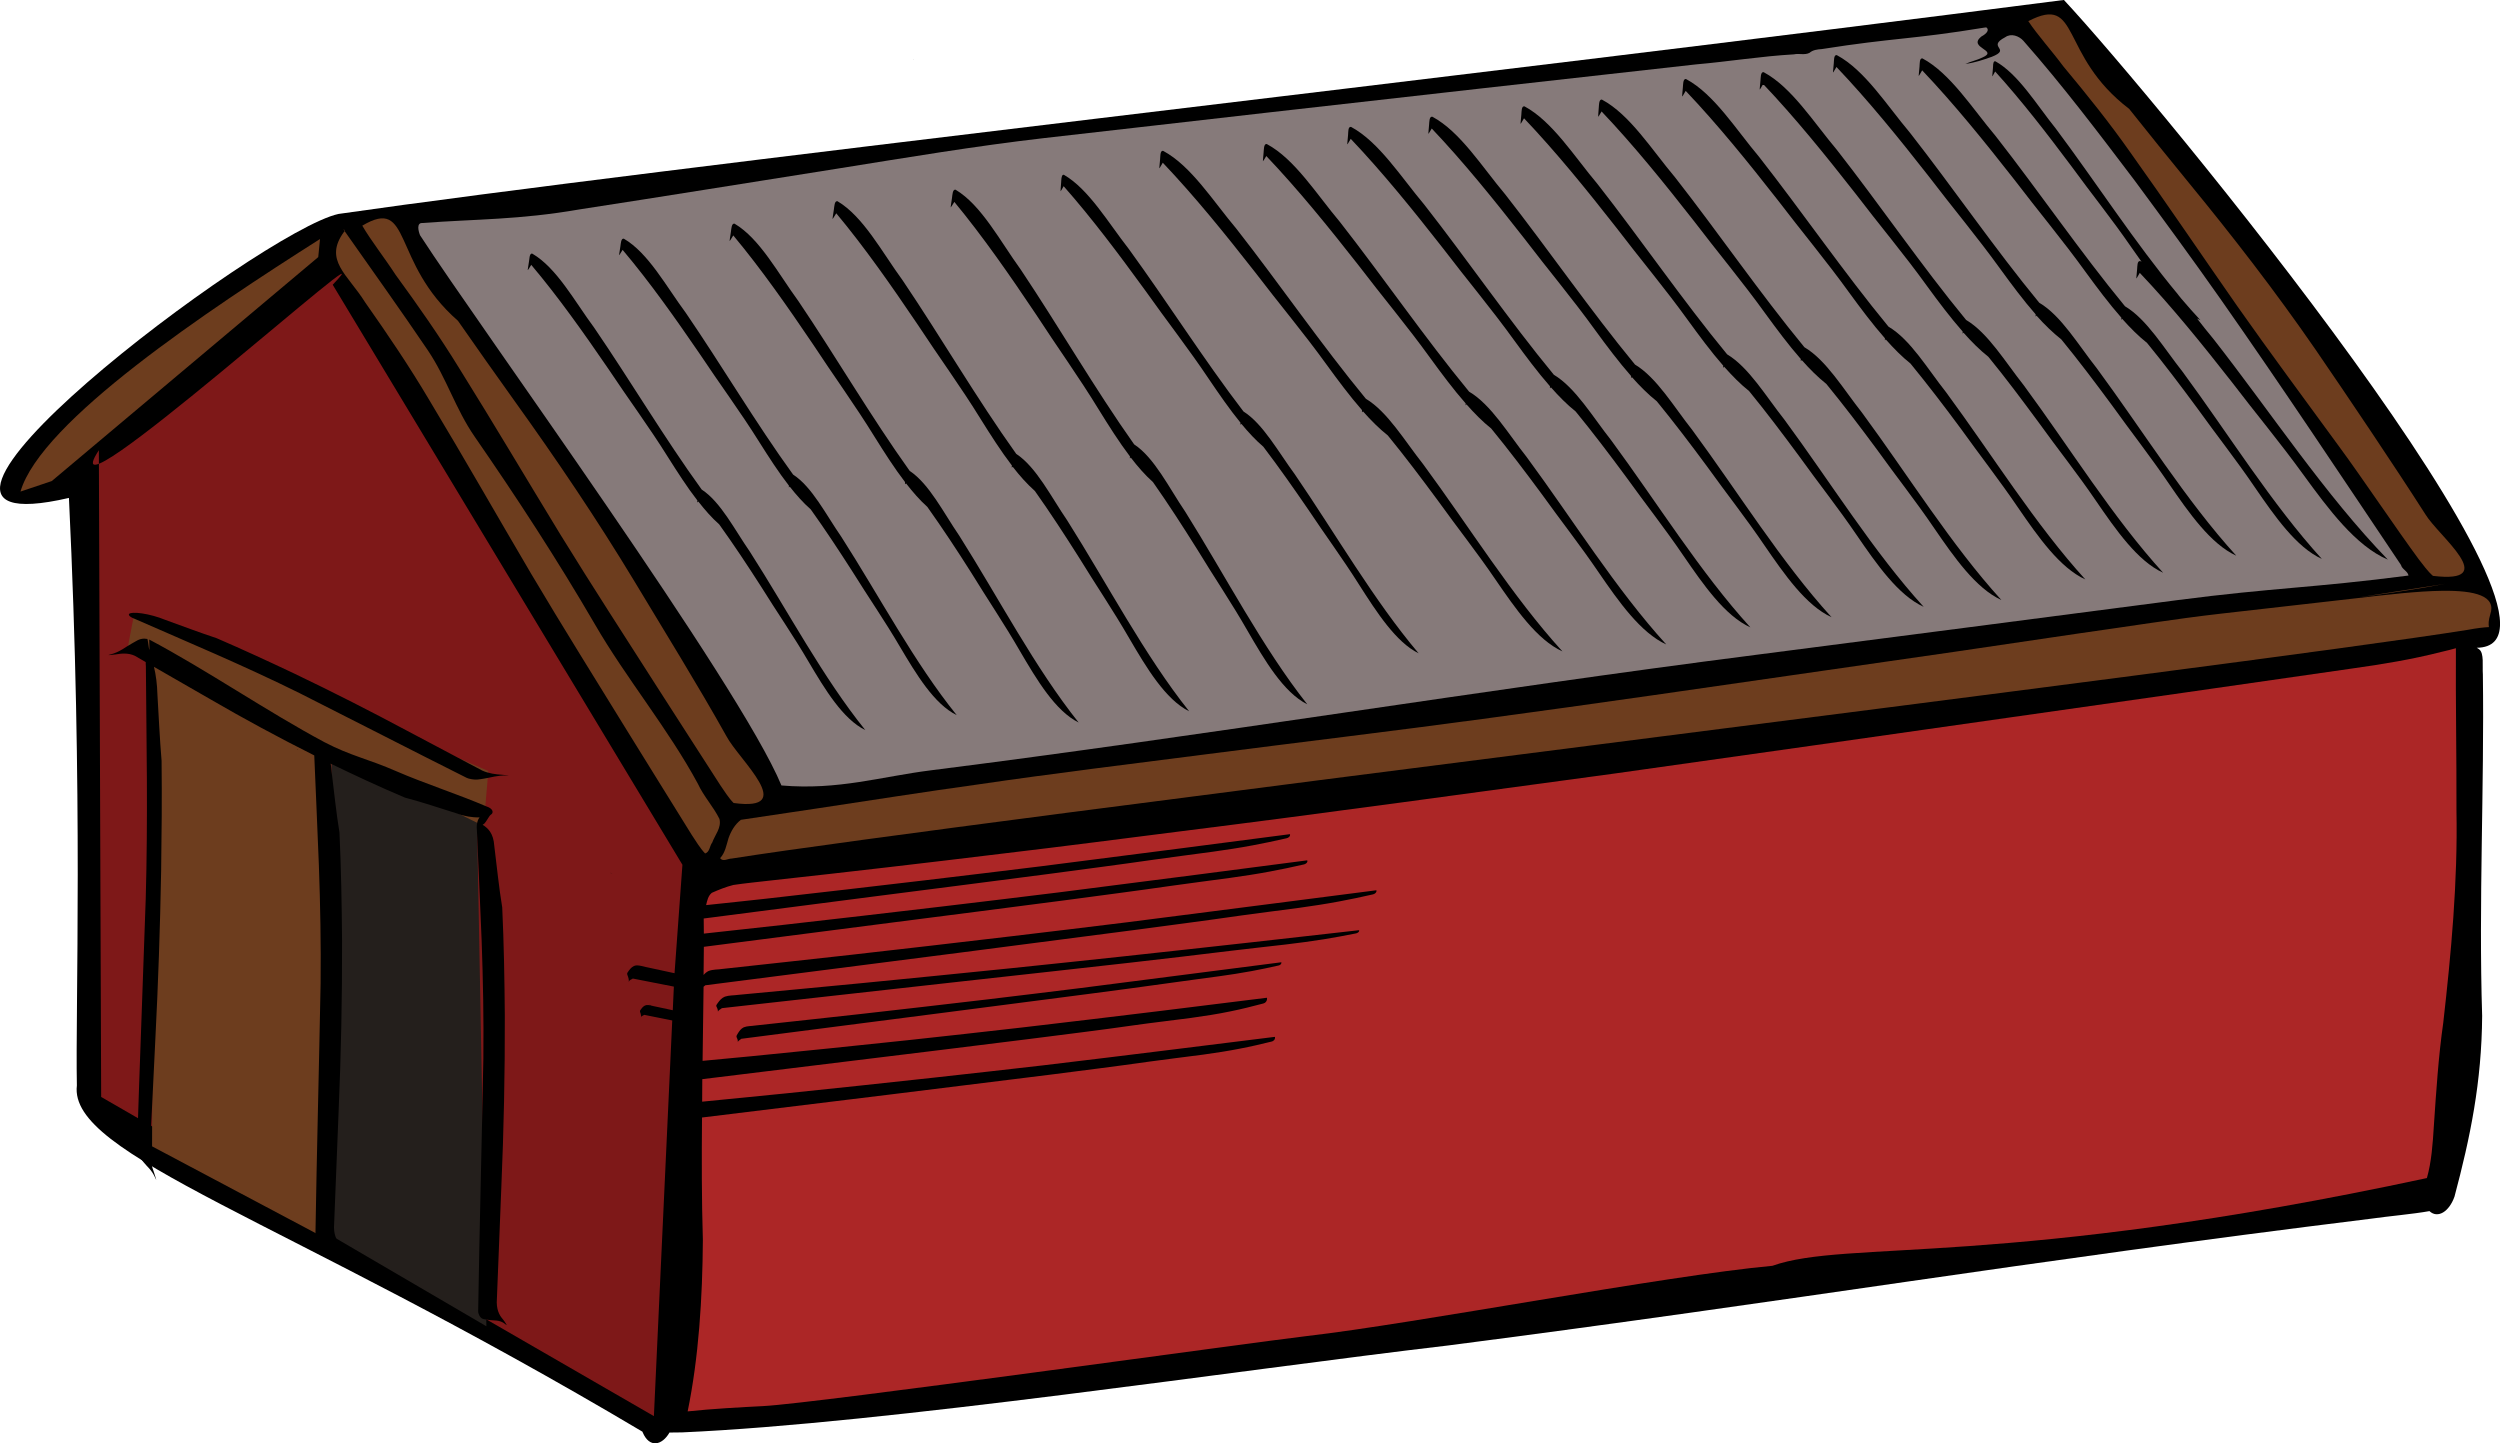 <?xml version="1.0" encoding="UTF-8"?>
<svg version="1.1" viewBox="0 0 542.4 313.15" xmlns="http://www.w3.org/2000/svg">
<g transform="translate(-215.38 -507.93)">
<path d="m752.72 648.47c0.172 0.091 0.336 0.174 0.5 0.312 1.17 0.815 0.699 3.629 0.844 5.469 0.33 24.704-0.931 49.402-0.156 74.094-0.097 14.366-2.576 26.338-5.998 39.192-1.143 3.26-3.626 4.848-5.438 3.156-3.534 0.643-8.985 1.112-12.75 1.656-77.03 9.516-123.62 17.602-200.1 27.488-45.124 5.291-122.08 16.935-166.27 18.865-0.936 0.021-1.835 0.033-2.719 0.031-1.614 2.8-4.346 3.428-5.812-0.031-0.02-0.059-0.044-0.098-0.062-0.156-78.54-46.678-124.54-59.901-122.7-75.106-0.342-17.194 1.413-62.415-1.723-127.48-50.477 11.666 41.657-57.985 58.489-61.614 69.393-9.972 246.24-29.929 374.34-46.424 19.877 21.297 117.76 140.2 89.564 140.55z"/>
<path d="m226.61 612.3-6.786 2.282c4.439-15.276 40.71-39.378 64.988-54.799l-0.385 3.925z" fill="#6d3d1e"/>
<path d="m287.56 569.7 75.88 125.85-1.711 23.529c-1.828-0.394-3.656-0.792-5.483-1.188-0.963-0.151-1.963-0.575-2.889-0.5-0.692 0.106-1.171 0.618-1.562 1.156-0.121 0.253-0.431 0.431-0.324 0.812 0.122 0.384 0.298 0.767 0.324 1.156 0.049 0.128-0.027 0.695 0.029 0.438 0.079-0.457 0.572-0.487 0.855-0.719 2.966 0.582 5.936 1.165 8.903 1.75l-0.236 5.125c-1.17-0.251-2.341-0.497-3.508-0.75-0.421-0.066-0.845-0.189-1.268-0.281-0.033-0.028-0.096-0.071-0.118-0.094-0.143-0.126-0.195-0.149-0.177-0.125 0.018 0.024 0.108 0.092 0.206 0.188-0.278-0.057-0.559-0.084-0.825-0.062-0.523 0.08-0.884 0.468-1.179 0.875-0.091 0.191-0.317 0.305-0.236 0.594 0.092 0.29 0.216 0.581 0.236 0.875 0.018 0.048 0.034 0.19 0.029 0.281 0.077-0.313 0.442-0.331 0.649-0.5 2.024 0.397 4.048 0.813 6.073 1.219l-3.98 85.844-119.92-69.25-0.501-140.31c-12.197 18.593 65.979-51.854 50.737-35.908z" fill="#7e1818"/>
<path d="m748.2 648.57c-1.006 0.275-2.002 0.548-3.022 0.769-6.39 1.636-12.914 2.715-19.428 3.622-24.592 3.569-49.196 7.058-73.796 10.555-28.707 4.093-57.386 8.187-86.101 12.214-31.306 4.237-62.623 8.594-93.965 12.517-12.81 1.625-25.603 3.296-38.425 4.811-16.949 2.069-33.913 4.051-50.883 5.905-2.691 0.315-5.4 0.571-8.08 0.968-1.614 0.404-3.162 1.032-4.687 1.706-0.805 0.669-1.005 1.679-1.234 2.665 4.309-0.466 8.613-0.901 12.921-1.385 11.528-1.311 23.048-2.628 34.57-3.999 8.391-1.014 16.808-1.993 25.195-3.044 9.982-1.264 19.966-2.539 29.944-3.837 8.001-1.033 15.993-2.073 23.992-3.121l0.062 0.031c0.09 0.468-0.4 0.797-0.802 0.862-2.426 0.546-4.833 1.079-7.278 1.524-2.872 0.546-5.774 0.977-8.666 1.386-4.195 0.579-8.389 1.094-12.582 1.695-7.689 1.111-15.4 2.108-23.098 3.139-12.575 1.646-25.168 3.249-37.746 4.864-12.35 1.586-24.687 3.2-37.037 4.791 6e-3 1.094 0.03 2.183 0.031 3.277 5.724-0.62 11.456-1.245 17.177-1.888 11.528-1.311 23.048-2.628 34.57-3.999 8.391-1.014 16.777-1.992 25.164-3.043 9.982-1.264 19.966-2.539 29.944-3.837 8.001-1.033 15.993-2.073 23.992-3.121l0.062 0.031 0.031-2.2e-4c0.09 0.468-0.4 0.797-0.802 0.862-2.426 0.546-4.864 1.08-7.309 1.524-2.872 0.546-5.774 0.977-8.666 1.386-4.195 0.579-8.389 1.094-12.582 1.695-7.689 1.111-15.4 2.108-23.098 3.139-12.575 1.646-25.137 3.249-37.715 4.864-13.586 1.745-27.183 3.505-40.768 5.255-5e-3 2.034-0.044 4.08-0.062 6.114 0.292-0.357 0.662-0.672 1.079-0.866 0.969-0.384 2.014-0.285 3.022-0.453 9.37-1.024 18.757-2.034 28.125-3.086 11.528-1.311 23.048-2.628 34.57-3.999 8.391-1.014 16.777-1.992 25.164-3.043 9.982-1.264 19.966-2.539 29.944-3.837 8.001-1.033 15.993-2.041 23.992-3.089l0.062-6.7e-4 0.031-2.2e-4c0.09 0.468-0.4 0.828-0.802 0.894-2.426 0.546-4.864 1.08-7.309 1.524-2.872 0.546-5.774 0.977-8.666 1.386-4.195 0.579-8.389 1.063-12.582 1.663-7.689 1.111-15.4 2.108-23.098 3.139-12.575 1.646-25.137 3.28-37.715 4.895-18.478 2.373-36.97 4.726-55.448 7.106-0.107 0.118-0.235 0.223-0.37 0.32-0.056 5.365-0.138 10.713-0.216 16.074 3.537-0.334 7.069-0.658 10.608-1.005 11.332-1.134 22.688-2.267 34.015-3.487 8.249-0.911 16.487-1.79 24.732-2.753 9.813-1.165 19.611-2.299 29.42-3.515 7.866-0.964 15.758-1.942 23.622-2.926l0.062 0.031c0.088 0.675-0.407 1.141-0.802 1.209-2.385 0.625-4.751 1.233-7.154 1.711-2.823 0.596-5.669 1.016-8.511 1.415-4.124 0.559-8.245 1.008-12.366 1.597-7.559 1.094-15.16 1.996-22.728 2.976-12.362 1.546-24.733 3.07-37.099 4.571-11.295 1.372-22.568 2.766-33.861 4.146-0.014 1.629-0.013 3.26-0.031 4.885 6.084-0.59 12.175-1.188 18.256-1.809 10.744-1.116 21.488-2.243 32.226-3.429 7.82-0.882 15.653-1.715 23.468-2.64 9.301-1.117 18.581-2.24 27.878-3.398 7.455-0.919 14.935-1.846 22.389-2.782l0.062 0.031c0.092 0.553-0.366 0.925-0.74 0.988-2.257 0.552-4.508 1.085-6.784 1.516-2.673 0.535-5.356 0.94-8.049 1.314-3.908 0.526-7.844 0.974-11.749 1.525-7.162 1.022-14.322 1.905-21.494 2.833-11.716 1.471-23.436 2.92-35.156 4.354-13.444 1.646-26.893 3.281-40.337 4.933-0.078 8.867-0.085 17.733 0.185 26.593-0.083 12.588-0.898 25.469-3.3 37.168 5.551-0.591 11.443-0.892 16.406-1.152 11.73-0.61 105.75-13.771 117.95-15.198 23.566-2.706 77.463-13.071 101-15.24 16.157-5.746 50.205 0.691 141.99-19.035 0.992-3.469 1.273-7.44 1.511-11.334 0.51-7.502 0.991-15.04 2.035-22.339 1.715-15.131 3.164-30.548 2.868-46.111 0.036-11.728-0.193-23.436-0.123-35.165zm-238.01 61.179 0.062-6.8e-4c0.085 0.377-0.359 0.65-0.74 0.704-2.304 0.445-4.617 0.904-6.939 1.266-2.727 0.445-5.489 0.792-8.234 1.128-3.984 0.475-7.953 0.878-11.934 1.37-7.301 0.91-14.616 1.74-21.926 2.587-11.941 1.352-23.89 2.659-35.834 3.986-17.546 1.949-35.096 3.913-52.641 5.868-0.281 0.265-0.785 0.408-0.863 0.8 7e-3 -0.083 5.6e-4 -0.287-0.031-0.346-0.026-0.309-0.187-0.568-0.308-0.846-0.106-0.281 0.188-0.491 0.308-0.729 0.388-0.543 0.855-1.104 1.542-1.377 0.92-0.311 1.942-0.251 2.899-0.389 8.898-0.844 17.78-1.663 26.675-2.529 10.947-1.079 21.902-2.153 32.843-3.281 7.968-0.834 15.935-1.657 23.9-2.521 9.479-1.038 18.958-2.056 28.433-3.122 7.598-0.849 15.193-1.707 22.79-2.568zm-16.838 6.956 0.031-2.4e-4c0.072 0.377-0.293 0.649-0.617 0.702-1.953 0.44-3.922 0.862-5.89 1.22-2.312 0.439-4.642 0.78-6.97 1.109-3.377 0.466-6.74 0.892-10.115 1.376-6.189 0.894-12.399 1.677-18.596 2.507-10.122 1.325-20.251 2.638-30.376 3.938-14.873 1.91-29.75 3.836-44.623 5.752-0.233 0.257-0.658 0.365-0.74 0.735 8e-3 -0.099 0.021-0.238 0-0.284-0.022-0.309-0.175-0.568-0.278-0.847-0.09-0.281 0.176-0.523 0.278-0.76 0.329-0.542 0.713-1.071 1.295-1.342 0.78-0.309 1.625-0.247 2.436-0.382 7.542-0.825 15.095-1.624 22.635-2.471 9.279-1.055 18.573-2.105 27.847-3.208 6.754-0.816 13.51-1.622 20.261-2.468 8.035-1.017 16.053-2.046 24.085-3.091 6.441-0.832 12.896-1.642 19.336-2.486z" fill="#ac2626"/>
<path d="m248.69 651.18-0.317 105.46 36.564 19.403 2.384-103.5z" fill="#6d3d1e"/>
<path d="m318.84 684.43 2.067 111.25-33.592-19.638v-103.5z" fill="#241f1c"/>
<path d="m645.97 513.91c-15.843 2.607-19.486 2.172-35.342 4.669-0.933 0.062-1.92 0.177-2.65 0.81-1.045 0.554-2.267 0.08-3.383 0.334-7.113 0.404-14.151 1.56-21.245 2.177-31.218 3.498-62.439 6.976-93.65 10.535-15.901 1.858-31.817 3.6-47.719 5.445-15.016 1.731-29.923 4.24-44.842 6.627-18.691 2.954-37.369 5.983-56.072 8.863-13.135 2.274-22.119 2.051-34.366 2.964-1.151 0.329-0.189 2.631-0.189 2.631 12.716 19.67 69.325 97.383 78.41 119.38 12.413 1.057 21.554-1.926 32.478-3.293 59.586-7.529 119.18-17.396 178.75-25.022 30.588-3.915 61.161-7.946 91.742-11.91 20.762-2.702 29.277-2.619 50.04-5.321-0.177-0.98-1.395-1.328-1.634-2.29-12.966-19.304-25.811-38.691-39.173-57.732-6.06-8.637-12.309-17.144-18.577-25.636-7.806-10.305-15.605-20.638-24.165-30.353-0.938-1.056-2.678-1.702-3.937-0.79-4.203 2.192 1.507 2.504-2.913 4.251-1.864 0.666-3.76 1.297-5.734 1.549 1.199-0.567 2.539-0.808 3.73-1.413 3.555-1.571-3.273-2.038-0.321-4.497 0.631-0.349 1.936-1.167 1.23-1.942-0.139-0.1-0.319-0.069-0.471-0.031z" fill="#867a7a"/>
<path d="m413.63 520.89c0.014-4e-3 0.034 3e-3 0.062 0.031-0.086 0.086-0.106-0.021-0.062-0.031z"/>
<path d="m321.33 675.22-1.022 11.921-77.316-38.147 1.362-7.153z" fill="#6d3d1e"/>
<path d="m279.88 670.49c0.029-7e-3 0.072-5e-3 0.094 0.031-0.239 0.128-0.181-0.011-0.094-0.031z"/>
<path d="m367.63 689.58c3e-3 0.013-0.011 0.087-0.062 0.25-0.01 0.014-0.025-6e-3 -0.031 0 0.017-0.081 0.088-0.277 0.094-0.25z"/>
<path d="m366.79 691.17c0.021 9e-4 9e-3 0.075-0.125 0.25-0.438 0.306 0.063-0.253 0.125-0.25z"/>
<path d="m364.59 696.87-0.469 0.344c-0.401 0.271-0.699 0.445-0.156 0.062 0.126-0.096 0.4-0.258 0.625-0.406z"/>
<path d="m347.78 697.27c-9e-3 -0.019 0.164 0.07 0.531 0.312-0.33-0.164-0.522-0.293-0.531-0.312z"/>
<path d="m648.12 521.23c-0.366 0.149-0.309 1.002-0.354 1.517-0.106 1.973-0.426 2.317 0.483 0.695 5.762 6.355 11.191 13.394 16.544 20.549 4.268 5.872 8.747 11.407 12.907 17.451 0.759 1.089 1.532 2.192 2.317 3.288-0.097-0.055-0.192-0.105-0.29-0.158-0.679-0.097-0.611 1.091-0.676 1.77-0.137 2.275-0.529 2.66 0.579 0.79 6.959 7.327 13.527 15.461 19.988 23.71 5.15 6.771 10.528 13.169 15.546 20.138 5.397 7.401 11.312 15.394 18.282 18.367-13.681-14.123-25.294-31.842-37.852-47.894-1.188-1.408-2.368-2.918-3.541-4.426 0.25 0.13 0.487 0.266 0.74 0.379-1.406-1.521-2.793-3.07-4.152-4.679-0.209-0.248-0.403-0.509-0.612-0.759-0.067-0.08-0.126-0.174-0.193-0.253-9.253-11.131-17.573-24.038-26.426-35.881-4.193-5.204-8.078-11.771-13.1-14.605-0.07-0.011-0.141-0.021-0.193 0z"/>
<path d="m613.69 519.9c-0.447 0.17-0.394 1.144-0.451 1.739-0.137 2.275-0.529 2.691 0.579 0.822 6.959 7.327 13.527 15.429 19.988 23.678 5.15 6.771 10.56 13.201 15.578 20.169 2.435 3.339 4.966 6.762 7.66 9.832-0.037 0.381-0.051 0.638 0.161 0.253 1.725 1.948 3.542 3.704 5.407 5.185 3.739 4.567 7.361 9.368 10.944 14.226 4.112 5.74 8.384 11.163 12.392 17.071 4.311 6.274 9.071 13.096 14.613 15.617-10.91-11.974-20.23-27.046-30.256-40.655-4.002-5.04-7.718-11.414-12.489-14.226-9.666-11.733-18.584-24.781-28.035-36.861-5.061-6.001-9.791-13.582-15.868-16.85-0.085-0.012-0.161-0.024-0.225 0z"/>
<path d="m632.48 520.6c-0.679-0.097-0.579 1.122-0.644 1.802-0.137 2.275-0.529 2.66 0.579 0.79 6.959 7.327 13.527 15.461 19.988 23.71 5.15 6.771 10.528 13.169 15.546 20.138 2.435 3.339 4.998 6.762 7.693 9.832-0.038 0.39-0.056 0.614 0.161 0.221 1.725 1.948 3.542 3.767 5.407 5.248 3.739 4.567 7.361 9.368 10.944 14.226 4.112 5.74 8.416 11.163 12.424 17.071 4.311 6.274 9.006 13.033 14.548 15.554-10.91-11.974-20.198-27.014-30.224-40.623-3.992-5.028-7.734-11.372-12.489-14.194-9.672-11.738-18.579-24.806-28.035-36.893-5.061-6.001-9.824-13.614-15.9-16.881z"/>
<path d="m597.82 523.6c-0.447 0.17-0.426 1.144-0.483 1.739-0.137 2.275-0.529 2.691 0.579 0.822 6.959 7.327 13.527 15.461 19.988 23.71 5.15 6.771 10.56 13.169 15.578 20.138 2.442 3.348 5.023 6.788 7.725 9.863-0.035 0.368-0.05 0.603 0.161 0.221 1.74 1.965 3.524 3.759 5.407 5.248 3.729 4.556 7.306 9.349 10.879 14.194 4.112 5.74 8.448 11.131 12.456 17.04 4.311 6.274 9.038 13.096 14.581 15.617-10.91-11.974-20.198-27.046-30.224-40.655-3.995-5.032-7.762-11.375-12.521-14.194-9.677-11.741-18.575-24.802-28.035-36.893-5.061-6.001-9.791-13.582-15.868-16.85-0.085-0.012-0.161-0.024-0.225 0z"/>
<path d="m580.98 525.09c-0.445 0.172-0.426 1.176-0.483 1.77-0.137 2.275-0.497 2.66 0.612 0.79 6.959 7.327 13.527 15.461 19.988 23.71 5.15 6.771 10.528 13.169 15.546 20.138 2.435 3.339 4.998 6.762 7.693 9.832-0.038 0.389-0.054 0.612 0.161 0.221 1.725 1.948 3.51 3.767 5.375 5.248 3.739 4.567 7.393 9.336 10.976 14.194 4.112 5.74 8.384 11.195 12.392 17.103 4.311 6.274 9.038 13.033 14.581 15.554-10.91-11.974-20.198-27.014-30.224-40.623-4.002-5.04-7.718-11.414-12.489-14.226-9.666-11.733-18.616-24.749-28.067-36.829-5.061-6.001-9.759-13.614-15.836-16.881-0.085-0.012-0.162-0.025-0.225 0z"/>
<path d="m562.73 529.55c-0.444 0.172-0.426 1.176-0.483 1.77-0.068 1.137-0.155 1.811-0.129 1.96 0.075-0.038 0.29-0.41 0.74-1.17 6.959 7.327 13.527 15.461 19.988 23.71 5.15 6.771 10.528 13.169 15.546 20.138 2.436 3.34 4.997 6.793 7.693 9.863-0.037 0.38-0.02 0.608 0.193 0.221 1.72 1.941 3.483 3.708 5.343 5.185 3.739 4.567 7.393 9.368 10.976 14.226 4.112 5.74 8.416 11.163 12.424 17.071 4.311 6.274 9.038 13.065 14.581 15.585-10.91-11.974-20.198-27.014-30.224-40.623-4.002-5.04-7.75-11.414-12.521-14.226-9.666-11.733-18.584-24.749-28.035-36.829-5.061-6.001-9.791-13.614-15.868-16.881-0.085-0.012-0.162-0.025-0.225 0z"/>
<path d="m546.13 531c-0.679-0.097-0.611 1.091-0.676 1.77-0.137 2.275-0.529 2.691 0.579 0.822 6.959 7.327 13.527 15.429 19.988 23.678 5.15 6.771 10.56 13.169 15.578 20.138 2.435 3.339 4.966 6.793 7.66 9.863-0.038 0.388-0.021 0.608 0.193 0.221 1.736 1.96 3.53 3.793 5.407 5.279 3.725 4.553 7.341 9.353 10.911 14.194 4.112 5.74 8.416 11.131 12.424 17.04 4.311 6.274 9.006 13.065 14.549 15.585-10.91-11.974-20.198-27.014-30.224-40.623-3.979-5.012-7.692-11.327-12.424-14.163-9.687-11.75-18.631-24.822-28.099-36.924-5.062-6.001-9.791-13.614-15.868-16.881z"/>
<path d="m526.14 533.25c-0.679-0.097-0.643 1.091-0.708 1.77-0.068 1.137-0.187 1.808-0.161 1.96 0.075-0.036 0.29-0.41 0.74-1.17 6.959 7.327 13.527 15.492 19.988 23.742 5.15 6.771 10.528 13.137 15.546 20.106 2.435 3.339 5.031 6.793 7.725 9.863-0.038 0.388-0.053 0.608 0.161 0.221 1.736 1.96 3.53 3.761 5.407 5.248 3.725 4.553 7.373 9.353 10.944 14.194 4.112 5.74 8.384 11.131 12.392 17.04 4.311 6.274 9.038 13.096 14.581 15.617-10.91-11.974-20.198-27.014-30.224-40.623-3.979-5.012-7.692-11.358-12.424-14.194-9.687-11.75-18.663-24.79-28.131-36.893-5.061-6.001-9.759-13.614-15.836-16.881z"/>
<path d="m508.5 535.46c-0.679-0.097-0.579 1.091-0.644 1.77-0.137 2.275-0.529 2.691 0.579 0.822 6.959 7.327 13.527 15.461 19.988 23.71 5.15 6.771 10.528 13.137 15.546 20.106 2.435 3.339 4.998 6.793 7.693 9.863-0.038 0.388-0.021 0.608 0.193 0.221 1.725 1.948 3.51 3.767 5.375 5.248 3.739 4.567 7.361 9.336 10.944 14.194 4.112 5.74 8.416 11.163 12.424 17.071 4.311 6.274 9.006 13.065 14.549 15.585-10.91-11.974-20.198-27.014-30.224-40.623-3.979-5.012-7.692-11.358-12.424-14.194-9.687-11.75-18.631-24.79-28.099-36.893-5.061-6.001-9.824-13.614-15.9-16.881z"/>
<path d="m490.02 539.19c-0.445 0.172-0.426 1.176-0.483 1.77-0.068 1.137-0.187 1.808-0.161 1.96 0.075-0.036 0.29-0.379 0.74-1.138 6.959 7.327 13.527 15.429 19.988 23.678 5.15 6.771 10.56 13.169 15.578 20.138 2.44 3.346 4.992 6.789 7.693 9.863-0.035 0.366-0.05 0.572 0.161 0.19 1.725 1.948 3.51 3.767 5.375 5.248 3.739 4.567 7.361 9.336 10.944 14.194 4.112 5.74 8.416 11.195 12.424 17.103 4.311 6.274 9.071 13.033 14.613 15.554-10.91-11.974-20.23-27.014-30.256-40.623-4.002-5.04-7.75-11.414-12.521-14.226-9.666-11.733-18.584-24.749-28.035-36.829-5.061-6.001-9.759-13.614-15.836-16.881-0.085-0.012-0.162-0.025-0.225 0z"/>
<path d="m467.53 540.67c-0.447 0.17-0.394 1.176-0.451 1.77-0.137 2.275-0.529 2.66 0.579 0.79 6.959 7.327 13.527 15.461 19.988 23.71 5.15 6.771 10.56 13.169 15.578 20.138 2.435 3.339 4.966 6.762 7.66 9.832-0.038 0.388-0.02 0.64 0.193 0.253 1.736 1.96 3.529 3.761 5.407 5.248 3.725 4.553 7.341 9.353 10.911 14.194 4.112 5.74 8.416 11.131 12.424 17.04 4.311 6.274 9.006 13.096 14.548 15.617-10.91-11.974-20.198-27.014-30.224-40.623-3.979-5.012-7.692-11.358-12.424-14.194-9.687-11.75-18.631-24.79-28.099-36.893-5.061-6.001-9.791-13.614-15.868-16.882-0.085-0.012-0.161-0.024-0.225 0z"/>
<path d="m446.02 545.86c-0.395 0.164-0.368 1.139-0.418 1.707-0.061 1.087-0.152 1.723-0.129 1.865 0.066-0.036 0.275-0.381 0.676-1.107 6.181 7.004 11.997 14.782 17.735 22.667 4.574 6.472 9.352 12.56 13.808 19.221 2.165 3.196 4.428 6.484 6.824 9.421-0.03 0.354 8e-3 0.611 0.193 0.253 1.523 1.848 3.118 3.557 4.764 4.963 3.324 4.37 6.534 8.944 9.72 13.594 3.652 5.487 7.481 10.665 11.04 16.312 3.828 5.997 8.015 12.512 12.939 14.921-9.69-11.445-17.973-25.844-26.876-38.853-3.562-4.828-6.885-10.946-11.137-13.625-8.577-11.208-16.462-23.68-24.848-35.217-4.495-5.736-8.699-12.999-14.098-16.123-0.075-0.012-0.137-0.024-0.193 0z"/>
<path d="m422.69 549.08c-0.648-0.1-0.665 1.135-0.772 1.834-0.141 1.169-0.305 1.87-0.29 2.023 0.074-0.039 0.321-0.421 0.805-1.201 6.222 7.533 12.022 15.893 17.703 24.374 4.516 6.961 9.272 13.542 13.647 20.707 2.13 3.44 4.361 6.987 6.759 10.148-0.057 0.372-0.061 0.602 0.161 0.221 1.531 1.999 3.132 3.823 4.828 5.343 3.306 4.701 6.488 9.635 9.624 14.637 3.584 5.902 7.375 11.471 10.847 17.545 3.74 6.451 7.83 13.436 13.004 16.028-9.721-12.311-17.696-27.769-26.458-41.761-3.521-5.18-6.697-11.744-11.104-14.637-8.541-12.065-16.281-25.482-24.591-37.904-4.481-6.17-8.524-13.996-14.162-17.356z"/>
<path d="m397.07 551.58c-0.648-0.099-0.665 1.109-0.772 1.802-0.282 2.319-0.676 2.727 0.515 0.822 6.222 7.468 11.99 15.744 17.671 24.153 4.516 6.901 9.304 13.414 13.679 20.517 2.131 3.411 4.363 6.918 6.759 10.053-0.062 0.393-0.067 0.641 0.161 0.253 1.513 1.959 3.12 3.753 4.796 5.248 0.011 0.01 0.021 0.022 0.032 0.032 3.305 4.659 6.489 9.553 9.624 14.51 3.584 5.851 7.343 11.365 10.815 17.387 3.74 6.395 7.863 13.332 13.036 15.901-9.721-12.204-17.696-27.542-26.458-41.413-3.51-5.118-6.687-11.565-11.072-14.447-8.557-11.975-16.3-25.285-24.623-37.62-4.481-6.116-8.524-13.867-14.162-17.198z"/>
<path d="m374.73 556.45c-0.634-0.097-0.667 1.093-0.772 1.77-0.276 2.268-0.651 2.654 0.515 0.79 6.089 7.304 11.757 15.424 17.317 23.647 4.419 6.749 9.076 13.128 13.358 20.074 2.077 3.323 4.257 6.75 6.598 9.8-0.059 0.376-0.03 0.632 0.193 0.253 1.474 1.899 3.006 3.667 4.635 5.121 3.247 4.572 6.416 9.36 9.495 14.226 3.507 5.722 7.192 11.15 10.59 17.04 3.66 6.254 7.684 13.009 12.746 15.522-9.513-11.936-17.304-26.931-25.878-40.497-3.419-4.983-6.521-11.262-10.783-14.1-8.387-11.722-15.985-24.752-24.14-36.829-4.385-5.982-8.354-13.561-13.873-16.818z"/>
<path d="m350.72 559.71c-0.613-0.092-0.639 1.029-0.74 1.675-0.267 2.166-0.645 2.538 0.483 0.759 5.889 6.975 11.36 14.719 16.737 22.572 4.274 6.445 8.798 12.524 12.939 19.158 2.02 3.19 4.131 6.491 6.405 9.421-0.05 0.351-0.06 0.555 0.161 0.19 1.447 1.847 2.968 3.558 4.571 4.963 3.117 4.346 6.111 8.904 9.077 13.53 3.392 5.464 6.981 10.625 10.268 16.249 3.54 5.973 7.431 12.459 12.328 14.858-9.202-11.399-16.748-25.739-25.041-38.695-3.324-4.783-6.307-10.81-10.461-13.499-8.098-11.183-15.427-23.605-23.303-35.122-4.241-5.713-8.084-12.949-13.422-16.06z"/>
<path d="m330.67 562.96c-0.416 0.163-0.426 1.109-0.515 1.675-0.267 2.166-0.645 2.538 0.483 0.759 5.889 6.975 11.36 14.719 16.737 22.572 4.274 6.445 8.798 12.524 12.939 19.158 2.012 3.177 4.109 6.468 6.373 9.389-0.056 0.353-0.024 0.587 0.193 0.221 1.447 1.847 2.936 3.558 4.538 4.963 3.126 4.349 6.144 8.904 9.109 13.53 3.392 5.464 6.981 10.625 10.268 16.249 3.54 5.973 7.431 12.459 12.328 14.858-9.202-11.399-16.748-25.739-25.041-38.695-3.314-4.769-6.325-10.797-10.461-13.499-8.098-11.183-15.459-23.604-23.336-35.122-4.241-5.713-8.085-12.949-13.422-16.06-0.077-0.012-0.134-0.023-0.193 0z"/>
<path d="m290.04 558.2c-4.542 6.18 0.754 9.222 4.583 15.357 4.862 6.91 9.606 13.917 13.92 21.213 7.502 12.461 14.7 25.114 22.08 37.652 6.879 11.599 14.037 23.015 21.098 34.495 4.593 7.38 9.145 14.789 13.746 22.164 0.923 1.37 1.755 2.824 2.896 4.018 1.024-0.311 0.957-1.624 1.541-2.368 0.597-1.668 2.045-3.21 1.571-5.12-1.326-2.691-3.416-4.887-4.674-7.622-6.405-11.879-15.584-22.915-22.335-34.583-8.134-13.983-16.958-27.522-26.136-40.787-4.141-6.006-6.014-12.552-10.078-18.614-5.743-8.495-12.403-17.822-18.293-26.206-0.162-0.271 0.463 0.134 0.082 0.4z" fill="#6d3d1e"/>
<path d="m726.91 637.56c6.354-0.855 12.7-1.773 19-2.969l-19 2.969z" fill="#6d3d1e"/>
<path d="m745.28 636.11c-5.444 0.064-12.222 0.871-18.469 1.594-9.8 1.145-19.605 2.205-29.406 3.344-10.228 1.161-20.399 2.829-30.594 4.25-18.409 2.753-36.823 5.443-55.25 8.062-24.862 3.583-49.7 7.221-74.594 10.562-19.95 2.703-39.941 5.079-59.906 7.656-16.545 2.128-33.118 4.135-49.625 6.562-11.48 1.591-22.915 3.394-34.375 5.125-5.638 0.838-11.299 1.697-16.938 2.531-1.288 0.977-2.156 2.472-2.688 4-0.455 1.492-0.718 3.147-1.812 4.312 0.62 0.881 1.678 0.086 2.5 0.094 48.993-7.75 327.67-41.794 376.66-49.625 2-0.373 3.471-0.539 4.594-0.594-0.123-0.63-0.091-1.499 0.281-2.719 1.418-4.088-3.376-5.238-10.375-5.156z" fill="#6d3d1e"/>
<path d="m244.28 640.89c-0.178 0.01-0.35 0.036-0.5 0.062-0.755 0.127-0.585 0.726 0.844 1.25 5.86 2.565 11.788 5.116 17.625 7.688 6.233 2.757 12.339 5.558 18.094 8.406 12.167 6.129 24.088 12.285 36.312 18.406 0.132 0.057 0.28 0.115 0.438 0.156 1.645 0.417 2.422 0.111 3.312 0 1.596-0.241 2.781-0.716 4.906-0.688 1.347 0.055-0.575-0.114-1.094-0.156-1.222-0.082-2.787-0.246-4.219-0.906-5.398-2.865-10.799-5.73-16.219-8.594-7.838-4.191-16.008-8.364-24.594-12.469-5.464-2.581-11.009-5.151-16.812-7.656-3.785-1.252-7.441-2.637-11.125-3.969-1.566-0.65-3.463-1.175-5.062-1.406-0.72-0.104-1.373-0.156-1.906-0.125zm2.469 5.594c-1.255-3e-3 -1.902 0.627-2.656 1-1.542 0.833-2.669 1.897-4.75 2.438-1.321 0.282 0.552 0.075 1.062 0 1.202-0.204 2.766-0.398 4.219 0.281 0.793 0.457 1.583 0.918 2.375 1.375-0.017 0.274 0.012 0.562 0.031 0.906 0.062 8.181 0.171 16.426 0.219 24.594 0.04 8.735-0.013 17.387-0.25 25.812-0.596 17.941-1.309 35.704-1.875 53.688 2e-3 0.183-0.027 0.375 0 0.562 0.291 1.935 0.913 2.26 1.375 2.906 0.866 1.108 1.757 1.608 2.594 3.5 0.496 1.243-0.109-0.684-0.281-1.188-0.422-1.166-0.921-2.71-0.906-4.75 0.396-8.134 0.801-16.224 1.188-24.375 0.603-11.847 1.028-24.009 1.25-36.406 0.113-7.853 0.187-15.784 0.094-23.844-0.406-4.801-0.614-9.629-0.906-14.438-0.047-2.08-0.331-4.278-0.75-5.938 4.109 2.373 8.211 4.73 12.344 7.094 7.183 4.179 14.669 8.222 22.438 12.125 0.323 7.955 0.699 15.887 1 23.844 0.308 8.553 0.472 17.136 0.375 25.656-0.34 18.231-0.83 36.412-1.125 54.656 9e-3 0.178-0.012 0.373 0.031 0.531 0.473 1.618 1.351 1.316 2.031 1.5 1.273 0.243 2.59-0.105 3.844 0.938 0.747 0.737-0.176-0.58-0.438-0.906-0.639-0.734-1.401-1.76-1.438-3.781 0.335-8.389 0.68-16.76 1-25.156 0.525-12.244 0.788-24.619 0.75-37.031-0.063-7.836-0.198-15.694-0.562-23.531-0.719-4.326-1.162-8.868-1.719-13.312-0.035-0.557-0.102-1.096-0.188-1.625 5.248 2.534 10.579 5.04 16.125 7.375 3.801 0.991 7.479 2.257 11.188 3.406 1.563 0.616 3.43 0.929 5 0.875-0.407 0.462-0.741 1.484-0.594 2.719 0.324 7.986 0.729 15.949 1.031 23.938 0.308 8.553 0.472 17.136 0.375 25.656-0.34 18.231-0.83 36.412-1.125 54.656 9e-3 0.178-0.012 0.373 0.031 0.531 0.473 1.618 1.351 1.316 2.031 1.5 1.273 0.243 2.559-0.104 3.812 0.938 0.747 0.737-0.144-0.58-0.406-0.906-0.639-0.734-1.401-1.76-1.438-3.781 0.335-8.389 0.68-16.76 1-25.156 0.525-12.244 0.788-24.619 0.75-37.031-0.063-7.836-0.198-15.694-0.562-23.531-0.719-4.326-1.162-8.868-1.719-13.312-0.184-2.884-1.424-3.89-2.531-4.625 0.557-0.09 1.373-1.937 1.75-2.156 0.729-0.415 0.532-1.355-0.906-1.812-5.934-2.553-13.619-5.055-19.531-7.625-6.314-2.763-9.772-3.269-15.625-6.312-12.383-6.607-25.592-15.701-38.031-22.281 0.207 5.053-0.248-0.101-0.406-0.125-0.205-0.028-0.414-0.062-0.594-0.062z"/>
<path d="m293.98 556.89c1.848 3.188 4.922 7.104 7.196 10.615 4.837 6.627 9.557 13.347 13.85 20.343 7.464 11.95 14.626 24.085 21.969 36.108 6.844 11.123 13.966 22.072 20.991 33.081 4.57 7.078 9.099 14.183 13.676 21.255 0.919 1.314 1.746 2.708 2.881 3.854 14.127 1.941 1.176-9.318-1.554-14.49-6.372-11.391-13.28-22.471-19.997-33.66-8.093-13.41-16.872-26.394-26.004-39.114-4.12-5.76-8.209-11.542-12.253-17.356-14.574-12.707-9.892-27.072-20.756-20.636z" fill="#6d3d1e"/>
<path d="m655.44 512.52c1.949 2.941 5.19 6.551 7.587 9.79 5.1 6.112 10.077 12.309 14.603 18.762 7.87 11.021 15.421 22.212 23.163 33.301 7.216 10.259 14.725 20.356 22.132 30.509 4.818 6.527 12.436 17.912 17.263 24.435 0.969 1.212 1.841 2.498 3.038 3.554 14.895 1.79 1.24-8.594-1.639-13.364-6.719-10.506-16.845-25.556-23.926-35.875-8.533-12.368-17.789-24.342-27.418-36.074-4.344-5.312-8.655-10.645-12.919-16.007-15.366-11.719-10.43-24.968-21.884-19.032z" fill="#6d3d1e"/>
</g>
</svg>
